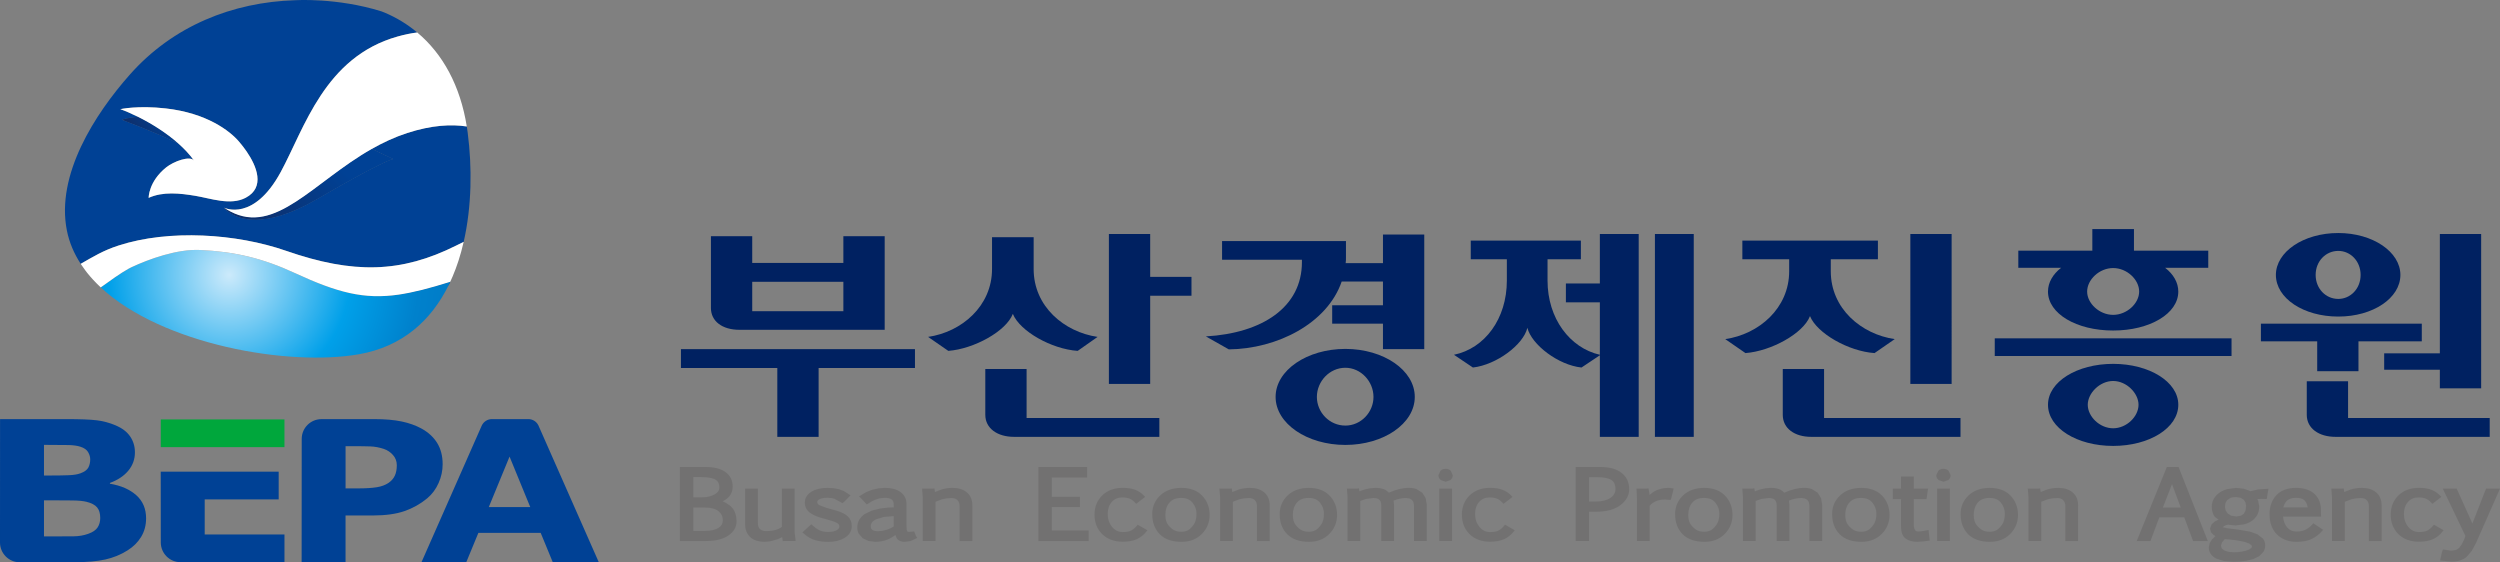 <?xml version="1.0" encoding="utf-8"?>
<!-- Generator: Adobe Illustrator 16.0.0, SVG Export Plug-In . SVG Version: 6.00 Build 0)  -->
<!DOCTYPE svg PUBLIC "-//W3C//DTD SVG 1.1//EN" "http://www.w3.org/Graphics/SVG/1.1/DTD/svg11.dtd">
<svg version="1.1" id="레이어_1" xmlns="http://www.w3.org/2000/svg" xmlns:xlink="http://www.w3.org/1999/xlink" x="0px"
	 y="0px" width="203.198px" height="45.701px" viewBox="0 0 203.198 45.701" enable-background="new 0 0 203.198 45.701"
	 xml:space="preserve">
<rect x="0" y="0" width="203.198" height="45.701" fill="#808080" stroke="none"/>
<g>
	<g>
		<g>
			<path fill="#004195" d="M18.22,16.885c0.159,0.139,0.331,0.237,0.506,0.305C18.559,17.101,18.39,17,18.22,16.885z"/>
			<path fill="#004195" d="M23.248,20.384c5.475,1.903,9.358,1.811,13.836-0.428c0.208-0.104,0.408-0.202,0.603-0.296
				c0.668-2.917,0.687-6.1,0.326-8.881c-0.022-0.168-0.046-0.334-0.072-0.499c-1.238-0.19-2.838-0.121-4.843,0.531
				c-1.031,0.336-1.989,0.787-2.888,1.298l1.728,0.818c0,0-0.565-0.009-6.205,3.268c-2.185,1.269-3.804,1.658-4.97,1.658
				c-1.826,0-2.535-0.955-2.547-0.972c0,0-0.001,0-0.002-0.001l0.001,0l-0.001-0.001c0.001,0.001,0.002,0.001,0.002,0.002
				c0.057,0.028,2.402,1.146,4.599-2.897c1.926-3.548,3.563-9.347,9.5-11.016c0.574-0.162,1.104-0.268,1.597-0.329
				c-0.782-0.654-1.656-1.191-2.615-1.6l-0.291-0.115c-3.622-1.131-7.019-0.907-7.019-0.907c-5.053,0.155-9.92,2.068-13.449,6.064
				c-2.812,3.181-6.012,8.122-5.1,12.664c0.193,0.968,0.58,1.866,1.121,2.698c1.02-0.583,1.819-1.081,3.074-1.488
				C13.747,18.622,19.223,18.984,23.248,20.384z M13.487,8.814c3.306,0.377,5.178,1.808,5.939,2.694
				c0.239,0.279,0.441,0.545,0.618,0.801c0.813,1.182,1.54,2.914-0.073,3.765c-1.235,0.652-2.828,0.052-4.101-0.159
				c-1.231-0.202-2.612-0.366-3.787,0.167c0,0-0.022-1.316,1.429-2.481c0.612-0.491,1.954-0.979,2.264-0.542
				c-0.357-0.503-0.806-0.979-1.305-1.418c-0.988-0.469-2.473-1.122-4.546-1.905c0,0,0.465-0.186,1.315-0.228
				c-0.54-0.27-1.042-0.486-1.458-0.635C9.782,8.873,11.199,8.552,13.487,8.814z"/>
			<path fill="#004195" d="M32.406,23.946c1.278-0.094,2.62-0.333,4.058-0.766c0.045-0.092,0.089-0.184,0.133-0.277
				c-0.017,0.005-0.034,0.012-0.052,0.018C34.936,23.425,33.613,23.772,32.406,23.946z"/>
			<radialGradient id="SVGID_1_" cx="18.63" cy="22.348" r="27.775" gradientUnits="userSpaceOnUse">
				<stop  offset="0" style="stop-color:#CCEAFB"/>
				<stop  offset="0.354" style="stop-color:#00A0E9"/>
				<stop  offset="0.556" style="stop-color:#0081CC"/>
				<stop  offset="1" style="stop-color:#0068B7"/>
			</radialGradient>
			<path fill="url(#SVGID_1_)" d="M36.545,22.92c-1.609,0.505-2.932,0.853-4.139,1.026c-1.399,0.201-2.642,0.168-3.988-0.128
				c-1.296-0.286-2.689-0.813-4.414-1.609c-2.669-1.231-4.936-1.756-7.737-1.89c-1.868-0.088-4.162,0.732-5.589,1.403
				c-0.069,0.033-0.145,0.071-0.226,0.116c-0.618,0.339-1.534,0.992-2.265,1.521c4.997,4.652,15.261,6.44,20.979,5.436
				c3.593-0.63,5.905-2.794,7.297-5.614c0.045-0.092,0.089-0.184,0.133-0.277C36.58,22.908,36.563,22.914,36.545,22.92z"/>
			<path fill="#FFFFFF" d="M37.084,19.957c-4.478,2.239-8.361,2.331-13.836,0.428c-4.025-1.4-9.501-1.762-13.614-0.428
				c-1.255,0.407-2.054,0.905-3.074,1.488c0.004,0.006,0.008,0.014,0.013,0.021c0.112,0.171,0.231,0.338,0.355,0.504
				c0.049,0.065,0.097,0.129,0.147,0.193c0.156,0.196,0.321,0.388,0.495,0.576c0.195,0.211,0.401,0.418,0.617,0.62
				c0.731-0.529,1.646-1.182,2.265-1.521c0.081-0.044,0.156-0.083,0.226-0.116c1.428-0.67,3.721-1.491,5.589-1.403
				c2.801,0.134,5.068,0.659,7.737,1.89c1.725,0.796,3.118,1.324,4.414,1.609c1.347,0.296,2.589,0.33,3.988,0.128
				c1.207-0.173,2.53-0.521,4.139-1.026c0.018-0.006,0.035-0.012,0.052-0.018c0.069-0.149,0.136-0.299,0.2-0.451
				c0.173-0.409,0.33-0.829,0.469-1.259c0.078-0.239,0.149-0.48,0.217-0.724c0.074-0.267,0.142-0.538,0.204-0.809
				C37.492,19.754,37.292,19.853,37.084,19.957z"/>
			<path fill="#004195" d="M18.726,17.19c-0.175-0.068-0.347-0.166-0.506-0.305c-0.001-0.001-0.002-0.002-0.004-0.003
				c0.012,0.017,0.721,0.972,2.547,0.972c1.166,0,2.785-0.389,4.97-1.658c5.64-3.277,6.205-3.268,6.205-3.268l-1.728-0.818
				C25.488,14.792,22.383,19.126,18.726,17.19z"/>
			
				<linearGradient id="SVGID_2_" gradientUnits="userSpaceOnUse" x1="4.964" y1="896.812" x2="5.096" y2="896.812" gradientTransform="matrix(-51.7 51.657 -51.657 -51.7 46611 46121.785)">
				<stop  offset="0" style="stop-color:#004195"/>
				<stop  offset="1" style="stop-color:#102C65"/>
			</linearGradient>
			<path fill="url(#SVGID_2_)" d="M18.726,17.19c-0.175-0.068-0.347-0.166-0.506-0.305c-0.001-0.001-0.002-0.002-0.004-0.003
				c0.012,0.017,0.721,0.972,2.547,0.972c1.166,0,2.785-0.389,4.97-1.658c5.64-3.277,6.205-3.268,6.205-3.268l-1.728-0.818
				C25.488,14.792,22.383,19.126,18.726,17.19z"/>
			<polygon fill="#004195" points="18.214,16.88 18.215,16.881 18.217,16.882 			"/>
			
				<linearGradient id="SVGID_3_" gradientUnits="userSpaceOnUse" x1="5.094" y1="896.858" x2="5.094" y2="896.858" gradientTransform="matrix(-51.7 51.657 -51.657 -51.7 46611 46121.785)">
				<stop  offset="0" style="stop-color:#004195"/>
				<stop  offset="1" style="stop-color:#102C65"/>
			</linearGradient>
			<polygon fill="url(#SVGID_3_)" points="18.214,16.88 18.215,16.881 18.217,16.882 			"/>
			<path fill="#004195" d="M9.926,9.736c2.073,0.783,3.558,1.436,4.546,1.905c-0.994-0.876-2.184-1.609-3.231-2.133
				C10.391,9.55,9.926,9.736,9.926,9.736z"/>
			
				<linearGradient id="SVGID_4_" gradientUnits="userSpaceOnUse" x1="14.944" y1="899.333" x2="15.076" y2="899.333" gradientTransform="matrix(-17.366 13.527 -13.527 -17.366 12437.969 15424.91)">
				<stop  offset="0" style="stop-color:#004195"/>
				<stop  offset="1" style="stop-color:#102C65"/>
			</linearGradient>
			<path fill="url(#SVGID_4_)" d="M9.926,9.736c2.073,0.783,3.558,1.436,4.546,1.905c-0.994-0.876-2.184-1.609-3.231-2.133
				C10.391,9.55,9.926,9.736,9.926,9.736z"/>
			<path fill="#FFFFFF" d="M20.043,12.309c-0.176-0.255-0.379-0.522-0.618-0.801c-0.761-0.887-2.633-2.317-5.939-2.694
				c-2.288-0.262-3.705,0.059-3.705,0.059c0.417,0.149,0.918,0.365,1.458,0.635c1.047,0.523,2.237,1.256,3.231,2.133
				c0.499,0.439,0.948,0.916,1.305,1.418c-0.31-0.438-1.652,0.05-2.264,0.542c-1.451,1.165-1.429,2.482-1.429,2.481
				c1.175-0.532,2.556-0.369,3.787-0.167c1.272,0.21,2.866,0.811,4.101,0.159C21.583,15.223,20.856,13.491,20.043,12.309z"/>
			<polygon fill="#FFFFFF" points="18.214,16.881 18.216,16.882 18.215,16.881 			"/>
			<path fill="#FFFFFF" d="M33.913,2.64c-0.493,0.061-1.023,0.167-1.597,0.329c-5.937,1.669-7.573,7.468-9.5,11.016
				c-2.197,4.044-4.542,2.925-4.599,2.897c0.001,0.001,0.002,0.001,0.003,0.003c0.17,0.116,0.339,0.216,0.506,0.305
				c3.657,1.937,6.762-2.398,11.483-5.08c0.899-0.511,1.857-0.962,2.888-1.298c2.004-0.652,3.605-0.722,4.843-0.531
				C37.414,6.979,35.999,4.386,33.913,2.64z"/>
			<rect x="18.216" y="16.881" fill="#FFFFFF" width="0.002" height="0.001"/>
		</g>
		<g>
			<path fill="#004195" d="M7.333,37.33c0-0.194-0.059-0.389-0.174-0.584c-0.115-0.194-0.32-0.34-0.616-0.434
				c-0.263-0.086-0.589-0.131-0.982-0.139c-0.391-0.009-0.941-0.012-1.648-0.012H3.575v2.488h0.564c0.57,0,1.055-0.008,1.457-0.024
				c0.401-0.017,0.716-0.068,0.948-0.157c0.326-0.121,0.539-0.278,0.64-0.471C7.283,37.806,7.333,37.583,7.333,37.33z M8.147,42.105
				c0-0.373-0.085-0.662-0.255-0.864c-0.17-0.204-0.458-0.356-0.865-0.456c-0.279-0.068-0.661-0.105-1.148-0.109
				c-0.488-0.006-0.998-0.01-1.527-0.01H3.575V43.6h0.26c0.999,0,1.715-0.003,2.147-0.008c0.431-0.005,0.83-0.074,1.194-0.206
				c0.369-0.132,0.624-0.307,0.763-0.525S8.147,42.39,8.147,42.105z M1.604,45.701C0.719,45.701,0,44.982,0,44.095l0.004-10.03
				h5.393c1.119,0,1.938,0.032,2.458,0.095c0.52,0.062,1.034,0.199,1.543,0.413c0.529,0.224,0.922,0.524,1.18,0.901
				s0.388,0.807,0.388,1.291c0,0.561-0.177,1.058-0.532,1.486c-0.354,0.429-0.855,0.763-1.5,1.002v0.063
				c0.902,0.152,1.618,0.465,2.147,0.939c0.528,0.474,0.793,1.1,0.793,1.876c0,0.563-0.135,1.065-0.405,1.509
				c-0.27,0.443-0.642,0.811-1.114,1.102c-0.547,0.344-1.148,0.59-1.804,0.735c-0.655,0.146-1.485,0.218-2.491,0.218L1.604,45.701z"
				/>
			<g>
				<rect x="13.068" y="34.091" fill="#00A73C" width="10.053" height="2.253"/>
				<path fill="#004195" d="M14.674,45.694c-0.886,0-1.605-0.718-1.605-1.604l-0.005-5.755h9.587v2.254h-6.013v2.854h6.483v2.252
					L14.674,45.694z"/>
			</g>
			<path fill="#004195" d="M32.252,37.812c0-0.323-0.106-0.602-0.316-0.835c-0.211-0.233-0.456-0.396-0.735-0.488
				c-0.372-0.123-0.735-0.191-1.088-0.204c-0.353-0.013-0.824-0.019-1.413-0.019h-0.613v3.431h1.022
				c0.606,0,1.107-0.031,1.501-0.092c0.393-0.062,0.723-0.184,0.99-0.37c0.229-0.163,0.395-0.359,0.497-0.587
				C32.201,38.419,32.252,38.141,32.252,37.812z M24.523,35.671c0-0.887,0.719-1.604,1.605-1.604l4.283-0.002
				c0.883,0,1.626,0.064,2.232,0.191c0.607,0.128,1.144,0.319,1.61,0.573c0.559,0.308,0.986,0.7,1.282,1.179
				c0.294,0.478,0.443,1.054,0.443,1.724c0,0.521-0.109,1.029-0.328,1.524c-0.218,0.497-0.529,0.915-0.934,1.253
				c-0.554,0.457-1.172,0.803-1.853,1.037c-0.683,0.234-1.53,0.351-2.545,0.351h-2.232v3.798h-3.57L24.523,35.671z"/>
			<path fill="#004195" d="M43.099,41.216l-1.683-4.103l-1.688,4.103H43.099z M39.155,34.594c0.145-0.313,0.46-0.53,0.829-0.53h2.96
				c0.358,0,0.668,0.207,0.816,0.51l4.909,11.121h-3.74l-0.983-2.383h-5.064l-0.984,2.383h-3.64L39.155,34.594z"/>
		</g>
	</g>
	<g>
		<path fill="#727171" d="M106.381,39.654c-0.708,0-1.284,0.205-1.715,0.608c-0.434,0.405-0.654,0.919-0.654,1.528
			c0,0.668,0.205,1.216,0.611,1.628c0.406,0.413,1.005,0.621,1.777,0.621c0.672,0,1.225-0.216,1.646-0.64
			c0.419-0.426,0.631-0.941,0.631-1.537c0-0.623-0.201-1.151-0.602-1.572C107.674,39.869,107.104,39.654,106.381,39.654z
			 M107.379,42.646c-0.158,0.221-0.316,0.374-0.469,0.455c-0.15,0.08-0.332,0.119-0.539,0.119c-0.216,0-0.406-0.039-0.567-0.119
			c-0.159-0.08-0.325-0.225-0.491-0.426c-0.153-0.186-0.231-0.461-0.231-0.816c0-0.42,0.112-0.762,0.335-1.015
			c0.221-0.251,0.53-0.372,0.945-0.372c0.414,0,0.717,0.125,0.924,0.385c0.217,0.271,0.324,0.564,0.324,0.894
			C107.609,42.132,107.531,42.433,107.379,42.646z M191.97,39.654c-0.298,0-0.603,0.043-0.901,0.129
			c-0.001,0.001-0.308,0.121-0.532,0.21c-0.01-0.065-0.044-0.293-0.044-0.293l-0.151,0.015h-0.852l0.052,0.683v3.577h1.039
			c0,0,0-2.965,0-3.191c0.139-0.052,0.553-0.209,0.553-0.209c0.244-0.063,0.494-0.094,0.746-0.094c0.217,0,0.377,0.057,0.488,0.175
			c0.114,0.122,0.17,0.273,0.17,0.461v2.858h1.039v-2.906c0-0.448-0.152-0.802-0.45-1.051
			C192.839,39.776,192.449,39.654,191.97,39.654z M92.374,42.761c-0.129,0.154-0.275,0.275-0.435,0.359
			c-0.155,0.083-0.385,0.125-0.687,0.125c-0.346,0-0.627-0.137-0.859-0.418c-0.241-0.292-0.358-0.637-0.358-1.055
			c0-0.402,0.108-0.721,0.33-0.975c0.215-0.246,0.498-0.366,0.866-0.366c0.224,0,0.417,0.032,0.575,0.096
			c0.153,0.062,0.297,0.164,0.427,0.305l0.11,0.12l0.735-0.563l-0.143-0.145c-0.18-0.183-0.403-0.328-0.666-0.432
			c-0.261-0.106-0.602-0.16-1.01-0.16c-0.693,0-1.255,0.207-1.671,0.616c-0.417,0.411-0.627,0.936-0.627,1.56
			c0,0.643,0.21,1.176,0.625,1.586c0.415,0.409,0.975,0.617,1.666,0.617c0.462,0,0.849-0.07,1.146-0.207
			c0.296-0.139,0.542-0.327,0.73-0.563L93.26,43.1l-0.79-0.454L92.374,42.761z M187.924,42.645
			c-0.168,0.186-0.354,0.326-0.553,0.418c-0.195,0.093-0.43,0.14-0.697,0.14c-0.353,0-0.62-0.129-0.82-0.393
			c-0.174-0.23-0.26-0.512-0.289-0.822c0.359,0,3.09,0,3.09,0l-0.019-0.736c-0.045-0.498-0.249-0.896-0.604-1.18
			c-0.348-0.277-0.822-0.418-1.41-0.418c-0.695,0-1.236,0.202-1.605,0.601c-0.365,0.396-0.551,0.91-0.551,1.528
			c0,0.707,0.205,1.266,0.608,1.661s0.938,0.596,1.591,0.596c0.494,0,0.903-0.077,1.219-0.229c0.313-0.15,0.58-0.35,0.799-0.593
			l0.138-0.153l-0.792-0.534L187.924,42.645z M185.832,40.75c0.173-0.195,0.43-0.289,0.781-0.289c0.359,0,0.611,0.09,0.746,0.266
			c0.113,0.147,0.174,0.321,0.207,0.512h-1.979C185.629,41.064,185.699,40.898,185.832,40.75z M101.594,39.654
			c-0.296,0-0.6,0.043-0.901,0.129c0,0.001-0.306,0.121-0.532,0.21c-0.01-0.065-0.043-0.294-0.043-0.294l-0.152,0.016h-0.852
			l0.054,0.683v3.577h1.039c0,0,0-2.965,0-3.191c0.138-0.052,0.552-0.209,0.552-0.209c0.245-0.063,0.496-0.094,0.746-0.094
			c0.217,0,0.376,0.057,0.488,0.175c0.115,0.122,0.17,0.272,0.17,0.461v2.858h1.038v-2.906c0-0.447-0.151-0.801-0.449-1.051
			C102.464,39.776,102.075,39.654,101.594,39.654z M96.019,39.654c-0.706,0-1.282,0.205-1.713,0.608
			c-0.434,0.405-0.654,0.92-0.654,1.528c0,0.668,0.205,1.216,0.61,1.628c0.406,0.413,1.005,0.621,1.778,0.621
			c0.671,0,1.225-0.216,1.646-0.64c0.419-0.426,0.632-0.942,0.632-1.537c0-0.623-0.203-1.152-0.603-1.572
			C97.314,39.869,96.743,39.654,96.019,39.654z M97.02,42.646c-0.161,0.222-0.318,0.375-0.469,0.455
			c-0.151,0.08-0.332,0.119-0.539,0.119c-0.217,0-0.407-0.039-0.568-0.119c-0.161-0.082-0.327-0.225-0.491-0.426
			c-0.153-0.188-0.232-0.461-0.232-0.816c0-0.42,0.114-0.762,0.336-1.014c0.22-0.252,0.529-0.373,0.946-0.373
			c0.413,0,0.716,0.125,0.924,0.385c0.218,0.271,0.323,0.564,0.323,0.894C97.249,42.132,97.172,42.433,97.02,42.646z M85.491,41.216
			c0.305,0,2.286,0,2.286,0v-0.834c0,0-1.98,0-2.286,0v-1.568c0.315,0,2.866,0,2.866,0v-0.857H84.4v6.018h4.086v-0.857
			c0,0-2.677,0-2.995,0V41.216z M59.305,41.076c-0.183-0.141-0.372-0.25-0.565-0.332c0.112-0.061,0.224-0.121,0.336-0.207
			c0.316-0.243,0.475-0.578,0.475-0.992c0-0.516-0.204-0.917-0.607-1.193c-0.382-0.262-0.911-0.395-1.572-0.395h-2.109v6.018h2.088
			c0.783,0,1.398-0.146,1.829-0.433c0.455-0.303,0.685-0.694,0.685-1.163C59.865,41.8,59.677,41.361,59.305,41.076z M56.354,38.778
			c0.215,0,0.615,0,0.615,0c0.728,0,1.059,0.119,1.209,0.22c0.197,0.131,0.292,0.336,0.292,0.623c0,0.235-0.124,0.419-0.379,0.562
			c-0.285,0.159-0.635,0.239-1.04,0.239c0,0-0.47,0-0.697,0V38.778z M58.402,42.902c-0.257,0.162-0.618,0.246-1.074,0.25
			c0,0-0.718,0-0.974,0v-1.9c0.252,0,0.929,0,0.929,0c0.494,0,0.868,0.1,1.115,0.297c0.236,0.189,0.352,0.43,0.352,0.736
			C58.749,42.553,58.636,42.755,58.402,42.902z M77.426,39.654c-0.297,0-0.601,0.043-0.902,0.13c0,0-0.306,0.12-0.531,0.209
			c-0.01-0.065-0.043-0.294-0.043-0.294l-0.152,0.016h-0.852l0.052,0.683v3.577h1.039c0,0,0-2.965,0-3.191
			c0.139-0.052,0.553-0.209,0.553-0.209c0.245-0.063,0.496-0.094,0.746-0.094c0.217,0,0.377,0.057,0.489,0.175
			c0.114,0.122,0.169,0.272,0.169,0.461v2.858h1.038v-2.906c0-0.448-0.151-0.802-0.449-1.051
			C78.296,39.776,77.907,39.654,77.426,39.654z M64.59,39.714h-1.039c0,0,0,2.916,0,3.113c-0.126,0.092-0.273,0.174-0.469,0.232
			c-0.233,0.071-0.506,0.107-0.813,0.107c-0.208,0-0.37-0.054-0.494-0.162c-0.116-0.102-0.172-0.254-0.172-0.463v-2.828h-1.04v2.899
			c0,0.417,0.134,0.764,0.399,1.028c0.264,0.264,0.674,0.397,1.22,0.397l0.454-0.046l0.587-0.168c0,0,0.188-0.088,0.354-0.168
			c0.01,0.08,0.042,0.324,0.042,0.324l0.157-0.008h0.893l-0.081-0.689V39.714z M202.064,39.714c0,0-0.872,2.23-1.109,2.836
			c-0.27-0.597-1.277-2.836-1.277-2.836h-1.131c0,0,1.777,3.715,1.836,3.837c-0.023,0.073-0.084,0.265-0.084,0.265
			c-0.002,0.006-0.215,0.439-0.215,0.439l-0.209,0.283l-0.262,0.166l-0.391,0.057l-0.658-0.105l-0.066,0.157l-0.172,0.743
			l0.918,0.09c0.283,0,0.529-0.034,0.729-0.102c0.207-0.07,0.386-0.172,0.535-0.304l0.395-0.465c0-0.001,0.331-0.61,0.331-0.61
			c0.001-0.003,1.964-4.451,1.964-4.451H202.064z M67.961,41.496c-0.005-0.002-0.772-0.211-0.772-0.211c0,0-0.588-0.224-0.588-0.224
			c-0.155-0.087-0.175-0.177-0.175-0.245c0-0.07,0.021-0.16,0.183-0.239c0.165-0.079,0.382-0.119,0.646-0.119
			c0.217,0,0.41,0.029,0.575,0.087l0.643,0.352l0.114-0.084l0.547-0.551l-0.541-0.347c-0.001-0.001-0.403-0.153-0.403-0.153
			l-0.447-0.084l-0.496-0.023c-0.519,0-0.951,0.103-1.285,0.306c-0.362,0.22-0.546,0.519-0.546,0.888
			c0,0.379,0.177,0.688,0.512,0.891c0.297,0.182,0.622,0.313,0.965,0.391c-0.01-0.004,0.44,0.126,0.44,0.126l0.241,0.069
			c0.353,0.106,0.494,0.192,0.55,0.245c0.067,0.063,0.099,0.132,0.099,0.218c0,0.087-0.024,0.199-0.212,0.303
			c-0.176,0.097-0.409,0.146-0.691,0.146c-0.285,0-0.521-0.044-0.7-0.13c-0.192-0.092-0.374-0.218-0.559-0.386l-0.121-0.11
			l-0.722,0.657l0.153,0.133c0.29,0.252,0.597,0.425,0.914,0.512c0.311,0.086,0.665,0.129,1.051,0.129
			c0.513,0,0.955-0.109,1.313-0.327c0.387-0.233,0.582-0.557,0.582-0.958c0-0.321-0.108-0.585-0.323-0.785
			C68.708,41.782,68.398,41.626,67.961,41.496z M74.302,43.195l-0.413,0.037l-0.127-0.018c-0.028-0.034-0.068-0.184-0.068-0.184
			c0-0.001-0.016-0.327-0.016-0.327v-1.737c0-0.416-0.167-0.746-0.496-0.98c-0.31-0.221-0.727-0.332-1.239-0.332l-0.535,0.039
			c-0.001,0-0.519,0.116-0.519,0.116c-0.001,0-0.478,0.185-0.478,0.185l-0.594,0.356l0.167,0.15l0.465,0.501l0.392-0.24
			c0,0,0.309-0.147,0.309-0.147l0.361-0.111c0,0,0.41-0.042,0.41-0.042c0.243,0,0.429,0.047,0.555,0.139
			c0.109,0.08,0.164,0.215,0.164,0.41c0,0,0,0.116,0,0.229c-0.179,0.006-0.432,0.014-0.432,0.014c-0.001,0-0.677,0.08-0.677,0.08
			l-0.661,0.166l-0.589,0.285c-0.176,0.122-0.321,0.271-0.431,0.445c-0.114,0.184-0.171,0.4-0.171,0.643
			c0,0.186,0.04,0.354,0.118,0.502l0.318,0.371c0.002,0.002,0.466,0.221,0.466,0.221c-0.002,0,0.553,0.075,0.553,0.075
			c0.352,0,0.686-0.062,0.991-0.182c0.235-0.091,0.448-0.229,0.658-0.372c0.047,0.121,0.078,0.26,0.161,0.342
			c0.147,0.141,0.336,0.212,0.563,0.212l0.502-0.063c0.003,0,0.549-0.258,0.549-0.258l-0.099-0.135L74.302,43.195z M72.639,42.791
			c-0.087,0.051-0.222,0.127-0.222,0.127c0.001,0-0.33,0.135-0.33,0.135l-0.356,0.092c-0.002,0-0.36,0.033-0.36,0.033
			c-0.206,0-0.363-0.037-0.47-0.111c-0.055-0.039-0.129-0.113-0.129-0.305c0-0.106,0.032-0.203,0.096-0.293
			c0.067-0.094,0.178-0.181,0.333-0.258l0.645-0.194c0.001,0,0.513-0.045,0.794-0.069V42.791z M198.615,43.099l-0.79-0.453
			l-0.097,0.115c-0.128,0.152-0.273,0.274-0.434,0.359c-0.154,0.083-0.386,0.125-0.688,0.125c-0.346,0-0.626-0.137-0.859-0.418
			c-0.24-0.293-0.357-0.639-0.357-1.055c0-0.402,0.107-0.721,0.33-0.975c0.215-0.246,0.496-0.366,0.865-0.366
			c0.225,0,0.418,0.032,0.576,0.096c0.152,0.062,0.297,0.164,0.428,0.305l0.111,0.12l0.732-0.563l-0.143-0.145
			c-0.177-0.182-0.4-0.326-0.664-0.432c-0.268-0.107-0.598-0.16-1.01-0.16c-0.693,0-1.256,0.207-1.672,0.616
			c-0.416,0.41-0.629,0.936-0.629,1.56c0,0.643,0.212,1.176,0.627,1.586c0.414,0.409,0.975,0.617,1.664,0.617
			c0.463,0,0.85-0.07,1.146-0.207c0.298-0.139,0.543-0.328,0.73-0.563L198.615,43.099z M116.982,43.974h1.037v-4.26h-1.037V43.974z
			 M157.447,43.974h1.039v-4.26h-1.039V43.974z M147.744,40.052c-0.001,0-0.465-0.295-0.465-0.295
			c-0.182-0.068-0.395-0.104-0.634-0.104c-0.51,0-1.053,0.138-1.613,0.39c-0.13-0.117-0.264-0.229-0.426-0.286
			c-0.198-0.068-0.428-0.104-0.681-0.104l-0.439,0.037c0.002,0-0.401,0.088-0.401,0.088l-0.368,0.123c0,0-0.039,0.016-0.086,0.036
			c-0.008-0.042-0.045-0.249-0.045-0.249l-0.144,0.025h-0.829l0.049,0.639v3.621h1.038c0,0,0-3.023,0-3.259
			c0.144-0.05,0.46-0.158,0.46-0.158c0.002,0,0.598-0.077,0.598-0.077c0.223,0,0.39,0.048,0.497,0.145
			c0.102,0.092,0.153,0.248,0.153,0.462v2.888h1.037v-2.938c0,0-0.022-0.193-0.041-0.346c0.332-0.134,0.674-0.211,1.021-0.211
			l0.27,0.039c0.001,0,0.197,0.106,0.197,0.106l0.128,0.181c-0.001-0.002,0.046,0.273,0.046,0.273v2.895h1.04v-2.949l-0.087-0.527
			L147.744,40.052z M151.281,39.654c-0.707,0-1.283,0.205-1.714,0.608c-0.435,0.405-0.654,0.919-0.654,1.528
			c0,0.668,0.206,1.215,0.61,1.628c0.406,0.413,1.005,0.621,1.778,0.621c0.671,0,1.225-0.216,1.646-0.64
			c0.42-0.426,0.633-0.942,0.633-1.537c0-0.623-0.203-1.152-0.602-1.572C152.576,39.869,152.006,39.654,151.281,39.654z
			 M152.28,42.646c-0.16,0.222-0.317,0.375-0.468,0.455c-0.154,0.08-0.33,0.119-0.539,0.119c-0.217,0-0.406-0.039-0.568-0.119
			c-0.16-0.081-0.325-0.225-0.492-0.426c-0.152-0.188-0.231-0.461-0.231-0.816c0-0.42,0.113-0.762,0.337-1.014
			c0.219-0.252,0.529-0.373,0.945-0.373c0.413,0,0.715,0.125,0.924,0.385c0.218,0.271,0.323,0.564,0.323,0.894
			C152.511,42.132,152.434,42.433,152.28,42.646z M156.754,43.078l-0.49,0.09c-0.001,0-0.348,0.035-0.348,0.035
			c-0.161,0-0.224-0.064-0.26-0.12c-0.068-0.105-0.104-0.253-0.104-0.44c0,0,0-1.769,0-2.073c0.248,0,1.033,0,1.033,0l0.126-0.854
			c0,0-0.903,0-1.159,0c0-0.24,0-0.985,0-0.985h-1.038c0,0,0,0.745,0,0.985c-0.192,0-0.669,0-0.669,0v0.854c0,0,0.477,0,0.669,0
			c0,0.308,0,2.222,0,2.222c0,0.467,0.126,0.799,0.376,0.984c0.232,0.176,0.555,0.265,0.955,0.265l0.457-0.032l0.546-0.068
			l-0.024-0.174L156.754,43.078z M161.723,39.654c-0.706,0-1.283,0.205-1.714,0.608c-0.433,0.406-0.653,0.92-0.653,1.528
			c0,0.668,0.205,1.215,0.609,1.628c0.407,0.413,1.006,0.621,1.779,0.621c0.671,0,1.225-0.216,1.645-0.64
			c0.42-0.426,0.633-0.941,0.633-1.537c0-0.623-0.203-1.152-0.602-1.572C163.02,39.869,162.447,39.654,161.723,39.654z
			 M162.723,42.646c-0.16,0.222-0.318,0.375-0.469,0.455c-0.151,0.08-0.333,0.119-0.541,0.119c-0.214,0-0.404-0.039-0.566-0.119
			c-0.158-0.08-0.324-0.225-0.491-0.426c-0.153-0.188-0.231-0.461-0.231-0.816c0-0.42,0.113-0.762,0.336-1.014
			c0.22-0.252,0.529-0.373,0.945-0.373c0.413,0,0.715,0.125,0.924,0.385c0.218,0.271,0.324,0.564,0.324,0.894
			C162.953,42.132,162.875,42.433,162.723,42.646z M157.967,38.104c-0.172,0-0.313,0.054-0.422,0.159
			c-0.001,0-0.167,0.367-0.167,0.367c0,0.152,0.065,0.286,0.188,0.387c0,0.001,0.4,0.141,0.4,0.141l0.393-0.141
			c0.122-0.101,0.186-0.234,0.186-0.387l-0.162-0.365C158.275,38.16,158.131,38.104,157.967,38.104z M176.119,37.957l-2.449,6.018
			h1.117c0,0,0.646-1.723,0.723-1.929h2.023c0.078,0.206,0.719,1.929,0.719,1.929h1.197l-2.377-6.018H176.119z M175.799,41.25
			c0.127-0.326,0.531-1.365,0.74-1.9c0.199,0.538,0.588,1.576,0.709,1.9H175.799z M115.607,40.052
			c-0.004-0.002-0.467-0.295-0.467-0.295c-0.181-0.068-0.393-0.104-0.633-0.104c-0.51,0-1.053,0.138-1.613,0.39
			c-0.131-0.118-0.265-0.229-0.428-0.286c-0.197-0.068-0.426-0.104-0.68-0.104l-0.439,0.037c0.002,0-0.402,0.088-0.402,0.088
			l-0.366,0.123c0,0-0.039,0.016-0.085,0.035c-0.008-0.041-0.043-0.246-0.043-0.246l-0.146,0.023h-0.83l0.049,0.639v3.621h1.039
			c0,0,0-3.023,0-3.259c0.143-0.05,0.461-0.158,0.461-0.158l0.598-0.077c0.222,0,0.389,0.048,0.494,0.145
			c0.104,0.092,0.154,0.244,0.154,0.462v2.888h1.039v-2.938c0,0-0.023-0.193-0.041-0.346c0.332-0.134,0.674-0.211,1.021-0.211
			l0.269,0.039c0.001,0,0.197,0.107,0.197,0.107l0.128,0.18c0,0.002,0.047,0.273,0.047,0.273v2.895h1.039v-2.949l-0.09-0.527
			L115.607,40.052z M122.232,42.761c-0.129,0.154-0.274,0.275-0.434,0.359c-0.154,0.083-0.385,0.125-0.688,0.125
			c-0.346,0-0.626-0.137-0.857-0.418c-0.242-0.291-0.359-0.637-0.359-1.055c0-0.402,0.108-0.721,0.33-0.975
			c0.215-0.246,0.498-0.366,0.865-0.366c0.223,0,0.418,0.032,0.576,0.096c0.152,0.062,0.297,0.164,0.428,0.305l0.111,0.12
			l0.732-0.563l-0.141-0.145c-0.18-0.182-0.403-0.328-0.666-0.432c-0.264-0.106-0.603-0.16-1.01-0.16
			c-0.693,0-1.256,0.207-1.672,0.616c-0.417,0.409-0.627,0.935-0.627,1.56c0,0.643,0.209,1.176,0.624,1.586
			c0.415,0.409,0.976,0.617,1.665,0.617c0.465,0,0.851-0.07,1.146-0.208c0.295-0.136,0.541-0.325,0.73-0.562l0.133-0.163
			l-0.791-0.454L122.232,42.761z M117.501,38.104c-0.169,0-0.311,0.054-0.42,0.158c-0.001,0.001-0.168,0.368-0.168,0.368
			c0,0.153,0.065,0.287,0.189,0.389c-0.001-0.002,0.398,0.139,0.398,0.139l0.394-0.141c0.122-0.102,0.186-0.234,0.186-0.387
			l-0.162-0.366C117.809,38.158,117.668,38.104,117.501,38.104z M167.299,39.654c-0.298,0-0.602,0.043-0.902,0.129
			c-0.001,0.001-0.307,0.121-0.531,0.21c-0.01-0.065-0.043-0.293-0.043-0.293l-0.152,0.015h-0.853l0.054,0.683v3.577h1.039
			c0,0,0-2.965,0-3.191c0.137-0.052,0.552-0.209,0.552-0.209c0.244-0.063,0.495-0.094,0.745-0.094c0.219,0,0.378,0.057,0.488,0.175
			c0.115,0.122,0.172,0.272,0.172,0.461v2.858h1.038v-2.906c0-0.448-0.151-0.801-0.449-1.051
			C168.168,39.776,167.778,39.654,167.299,39.654z M135.604,39.654c-0.346,0-0.682,0.07-1,0.211
			c-0.201,0.088-0.363,0.232-0.534,0.363c-0.001-0.035-0.005-0.1-0.005-0.1l-0.078-0.436l-0.145,0.021h-0.828l0.012,0.221
			l0.021,0.502v3.537h1.038c0,0,0-2.741,0-2.852c0.045-0.074,0.144-0.184,0.396-0.329c0.225-0.127,0.514-0.192,0.861-0.192
			l0.438,0.039l0.063-0.146l0.193-0.786l-0.291-0.045L135.604,39.654z M182.922,39.921c-0.113-0.042-0.524-0.195-0.524-0.195
			c-0.001,0-0.633-0.072-0.633-0.072l-0.712,0.094c-0.239,0.065-0.453,0.16-0.636,0.283c-0.19,0.127-0.347,0.289-0.464,0.48
			c-0.12,0.197-0.182,0.425-0.182,0.677c0,0.304,0.072,0.563,0.215,0.773c0.076,0.11,0.219,0.183,0.334,0.272
			c-0.072,0.036-0.289,0.146-0.289,0.146c0.001-0.001-0.268,0.229-0.268,0.229c-0.002,0.002-0.135,0.355-0.135,0.355l0.083,0.303
			c0.002,0.003,0.188,0.203,0.188,0.203s0.107,0.064,0.173,0.104c-0.004,0.003-0.026,0.018-0.026,0.018
			c-0.001,0.001-0.259,0.256-0.259,0.256c0,0.001-0.185,0.299-0.185,0.299c0,0.002-0.073,0.345-0.073,0.345
			c0,0.21,0.057,0.396,0.169,0.548c0.102,0.145,0.248,0.268,0.432,0.361c0.001,0.001,0.615,0.196,0.615,0.196
			c0.002,0,0.756,0.061,0.756,0.061l0.536-0.017l0.569-0.066l0.541-0.135l0.479-0.232c-0.002,0.001,0.348-0.36,0.348-0.36
			c0.093-0.151,0.141-0.327,0.141-0.524c0-0.217-0.066-0.404-0.194-0.556l-0.452-0.347l-0.595-0.21l-0.985-0.169
			c-0.006,0-0.865-0.107-0.865-0.107c-0.002,0-0.362-0.084-0.362-0.084c-0.001-0.001-0.001-0.002-0.001-0.002
			c0-0.01,0.118-0.094,0.118-0.094c0.005-0.003,0.177-0.076,0.177-0.076s0.142-0.032,0.145-0.033
			c0.005,0.004,0.586,0.063,0.586,0.063l0.707-0.088c0.23-0.057,0.438-0.149,0.621-0.273c0.184-0.127,0.334-0.291,0.445-0.485
			c0.113-0.199,0.169-0.436,0.169-0.701l-0.09-0.481c0,0.001-0.03-0.051-0.065-0.111c0.005-0.001,0.027-0.005,0.027-0.005
			c0.001,0,0.293-0.014,0.293-0.014c0.002,0,0.443,0.011,0.443,0.011l0.141-0.84l-0.84,0.06
			C183.537,39.778,183.071,39.886,182.922,39.921z M180.826,43.822c0.061,0.004,0.447,0.033,0.447,0.033l0.514,0.061l0.684,0.134
			c0.002,0.001,0.332,0.126,0.332,0.126c0.002,0.001,0.191,0.136,0.191,0.136c0.002,0.001,0.047,0.104,0.047,0.104l-0.042,0.11
			l-0.179,0.131c0.001,0-0.285,0.107-0.285,0.107l-0.342,0.073c0,0.001-0.335,0.04-0.335,0.04c-0.003,0-0.278,0.013-0.278,0.013
			l-0.413-0.031l-0.346-0.1c0-0.001-0.224-0.175-0.224-0.175c-0.048-0.063-0.072-0.145-0.072-0.25l0.08-0.252
			C180.605,44.081,180.751,43.91,180.826,43.822z M182.513,41.498c0-0.002-0.136,0.26-0.136,0.26c0-0.002-0.238,0.16-0.238,0.16
			c-0.002,0-0.389,0.061-0.389,0.061l-0.414-0.07l-0.279-0.182c-0.001-0.002-0.162-0.248-0.162-0.248c0-0.002-0.055-0.29-0.055-0.29
			l0.044-0.3l0.138-0.24c0-0.002,0.265-0.177,0.265-0.177c0.115-0.048,0.267-0.071,0.452-0.071l0.383,0.061
			c-0.002,0,0.247,0.156,0.247,0.156c0.002,0.001,0.142,0.224,0.142,0.224l0.051,0.278L182.513,41.498z M131.783,38.421
			c-0.404-0.309-0.979-0.465-1.707-0.465h-2.008v6.018h1.09c0,0,0-2.072,0-2.379c0.205,0,0.551,0,0.551,0
			c0.851,0,1.518-0.178,1.984-0.529c0.482-0.362,0.727-0.797,0.727-1.29C132.42,39.197,132.206,38.741,131.783,38.421z
			 M130.898,40.468c-0.293,0.197-0.7,0.297-1.21,0.297c0,0-0.329,0-0.53,0v-1.98c0.223,0,0.654,0,0.654,0
			c0.549,0,0.944,0.082,1.176,0.242c0.213,0.146,0.316,0.379,0.316,0.709C131.305,40.044,131.172,40.284,130.898,40.468z
			 M138.518,39.654c-0.707,0-1.283,0.205-1.713,0.608c-0.434,0.405-0.654,0.919-0.654,1.528c0,0.669,0.205,1.217,0.61,1.628
			c0.405,0.413,1.005,0.621,1.778,0.621c0.672,0,1.225-0.216,1.645-0.64c0.42-0.426,0.633-0.943,0.633-1.537
			c0-0.622-0.201-1.15-0.602-1.571C139.813,39.869,139.242,39.654,138.518,39.654z M139.516,42.646
			c-0.159,0.223-0.316,0.375-0.467,0.455c-0.151,0.08-0.332,0.119-0.54,0.119c-0.215,0-0.406-0.039-0.567-0.119
			c-0.16-0.082-0.326-0.225-0.491-0.426c-0.153-0.188-0.231-0.462-0.231-0.816c0-0.421,0.113-0.762,0.336-1.014
			c0.219-0.252,0.528-0.373,0.946-0.373c0.414,0,0.716,0.125,0.923,0.385c0.215,0.269,0.324,0.569,0.324,0.894
			C139.748,42.13,139.67,42.432,139.516,42.646z"/>
		<g>
			<path fill="#002161" d="M74.368,28.378v1.534h-7.832v5.595h-3.357v-5.595h-7.833v-1.534H74.368z M61.14,19.199v2.171h7.408
				v-2.171h3.358v7.607h-11.81c-1.392,0-2.313-0.697-2.313-1.773v-5.834H61.14z M68.548,25.292v-2.388H61.14v2.388H68.548z"/>
			<path fill="#002161" d="M84.014,19.279v2.589c0,3.046,2.486,5.116,5.196,5.515l-1.616,1.136c-2.113-0.14-4.699-1.593-5.271-3.007
				c-0.546,1.414-3.158,2.848-5.246,3.007l-1.642-1.136c2.734-0.398,5.196-2.508,5.196-5.515v-2.589H84.014z M83.441,33.974h10.79
				v1.533H82.422c-1.344,0-2.337-0.678-2.337-1.793v-3.723h3.356V33.974z M90.13,31.206V19.02h3.356v3.484h3.357v1.533h-3.357v7.168
				H90.13z"/>
			<path fill="#002161" d="M112.406,19.06h3.357v9.318h-3.357v-2.07h-4.127v-1.494h4.127v-1.931h-3.355
				c-1.168,3.406-5.246,5.476-9.174,5.515l-1.865-1.055c4.575-0.26,7.807-2.37,7.807-6.033v-0.2h-6.49v-1.514h10.07v1.335
				c0,0.14,0,0.318-0.025,0.457h3.033V19.06z M114.992,32.261c0,2.17-2.535,3.903-5.643,3.903c-3.109,0-5.669-1.733-5.669-3.903
				s2.56-3.902,5.669-3.902C112.457,28.359,114.992,30.091,114.992,32.261z M107.035,32.261c0,1.255,1.021,2.33,2.314,2.33
				c1.268,0,2.287-1.075,2.287-2.33s-1.02-2.369-2.287-2.369C108.057,29.892,107.035,31.006,107.035,32.261z"/>
			<path fill="#002161" d="M133.192,35.507h-3.157v-6.631l-1.492,0.996c-1.889-0.199-4.053-1.852-4.4-3.227
				c-0.324,1.375-2.512,3.007-4.426,3.227l-1.541-1.036c2.511-0.518,4.3-2.928,4.3-6.033v-1.732h-2.934v-1.514h8.951v1.514h-2.71
				v1.732c0,3.087,1.814,5.476,4.252,6.033v-4.261h-2.76v-1.534h2.76V19.02h3.157V35.507z M137.667,19.02v16.487h-3.157V19.02
				H137.667z"/>
			<path fill="#002161" d="M141.619,19.558h11.016v1.514h-3.83v0.976c0,3.046,2.488,5.117,5.197,5.515l-1.641,1.135
				c-2.088-0.139-4.674-1.593-5.246-3.006c-0.547,1.413-3.158,2.848-5.246,3.006l-1.641-1.135c2.734-0.398,5.195-2.508,5.195-5.515
				v-0.976h-3.805V19.558z M148.26,33.974h11.088v1.533h-12.133c-1.344,0-2.313-0.678-2.313-1.793v-3.723h3.357V33.974z
				 M158.627,31.206h-3.355V19.02h3.355V31.206z"/>
			<path fill="#002161" d="M181.377,28.936h-19.245v-1.434h19.245V28.936z M173.447,18.621v1.752h6.039v1.394h-3.505
				c0.671,0.519,1.069,1.195,1.069,1.933c0,1.792-2.313,3.165-5.296,3.165s-5.296-1.373-5.296-3.165
				c0-0.738,0.398-1.414,1.068-1.933h-3.48v-1.394h6.017v-1.752H173.447z M177.051,32.899c0,1.892-2.362,3.345-5.296,3.345
				c-2.935,0-5.296-1.453-5.296-3.345c0-1.871,2.361-3.325,5.296-3.325C174.688,29.574,177.051,31.028,177.051,32.899z
				 M169.641,23.7c0,0.956,0.996,1.892,2.114,1.892c1.119,0,2.114-0.936,2.114-1.892c0-0.977-0.995-1.913-2.114-1.913
				C170.637,21.787,169.641,22.723,169.641,23.7z M169.691,32.899c0,0.956,0.97,1.911,2.063,1.911c1.095,0,2.064-0.955,2.064-1.911
				c0-0.936-0.97-1.933-2.064-1.933C170.661,30.966,169.691,31.963,169.691,32.899z"/>
			<path fill="#002161" d="M196.841,26.308v1.434h-5.147v2.43h-3.354v-2.43h-4.575v-1.434H196.841z M195.102,22.345
				c0,1.893-2.238,3.385-5.048,3.385c-2.834,0-5.072-1.492-5.072-3.385c0-1.872,2.238-3.405,5.072-3.405
				C192.863,18.94,195.102,20.474,195.102,22.345z M190.85,33.974h11.512v1.533H189.83c-1.343,0-2.338-0.678-2.338-1.793v-2.727
				h3.357V33.974z M188.214,22.345c0,1.115,0.821,1.951,1.84,1.951c0.995,0,1.815-0.836,1.815-1.951s-0.82-1.952-1.815-1.952
				C189.035,20.394,188.214,21.23,188.214,22.345z M201.666,19.02v12.544h-3.357V30.05h-4.525v-1.333h4.525V19.02H201.666z"/>
		</g>
	</g>
</g>
</svg>
